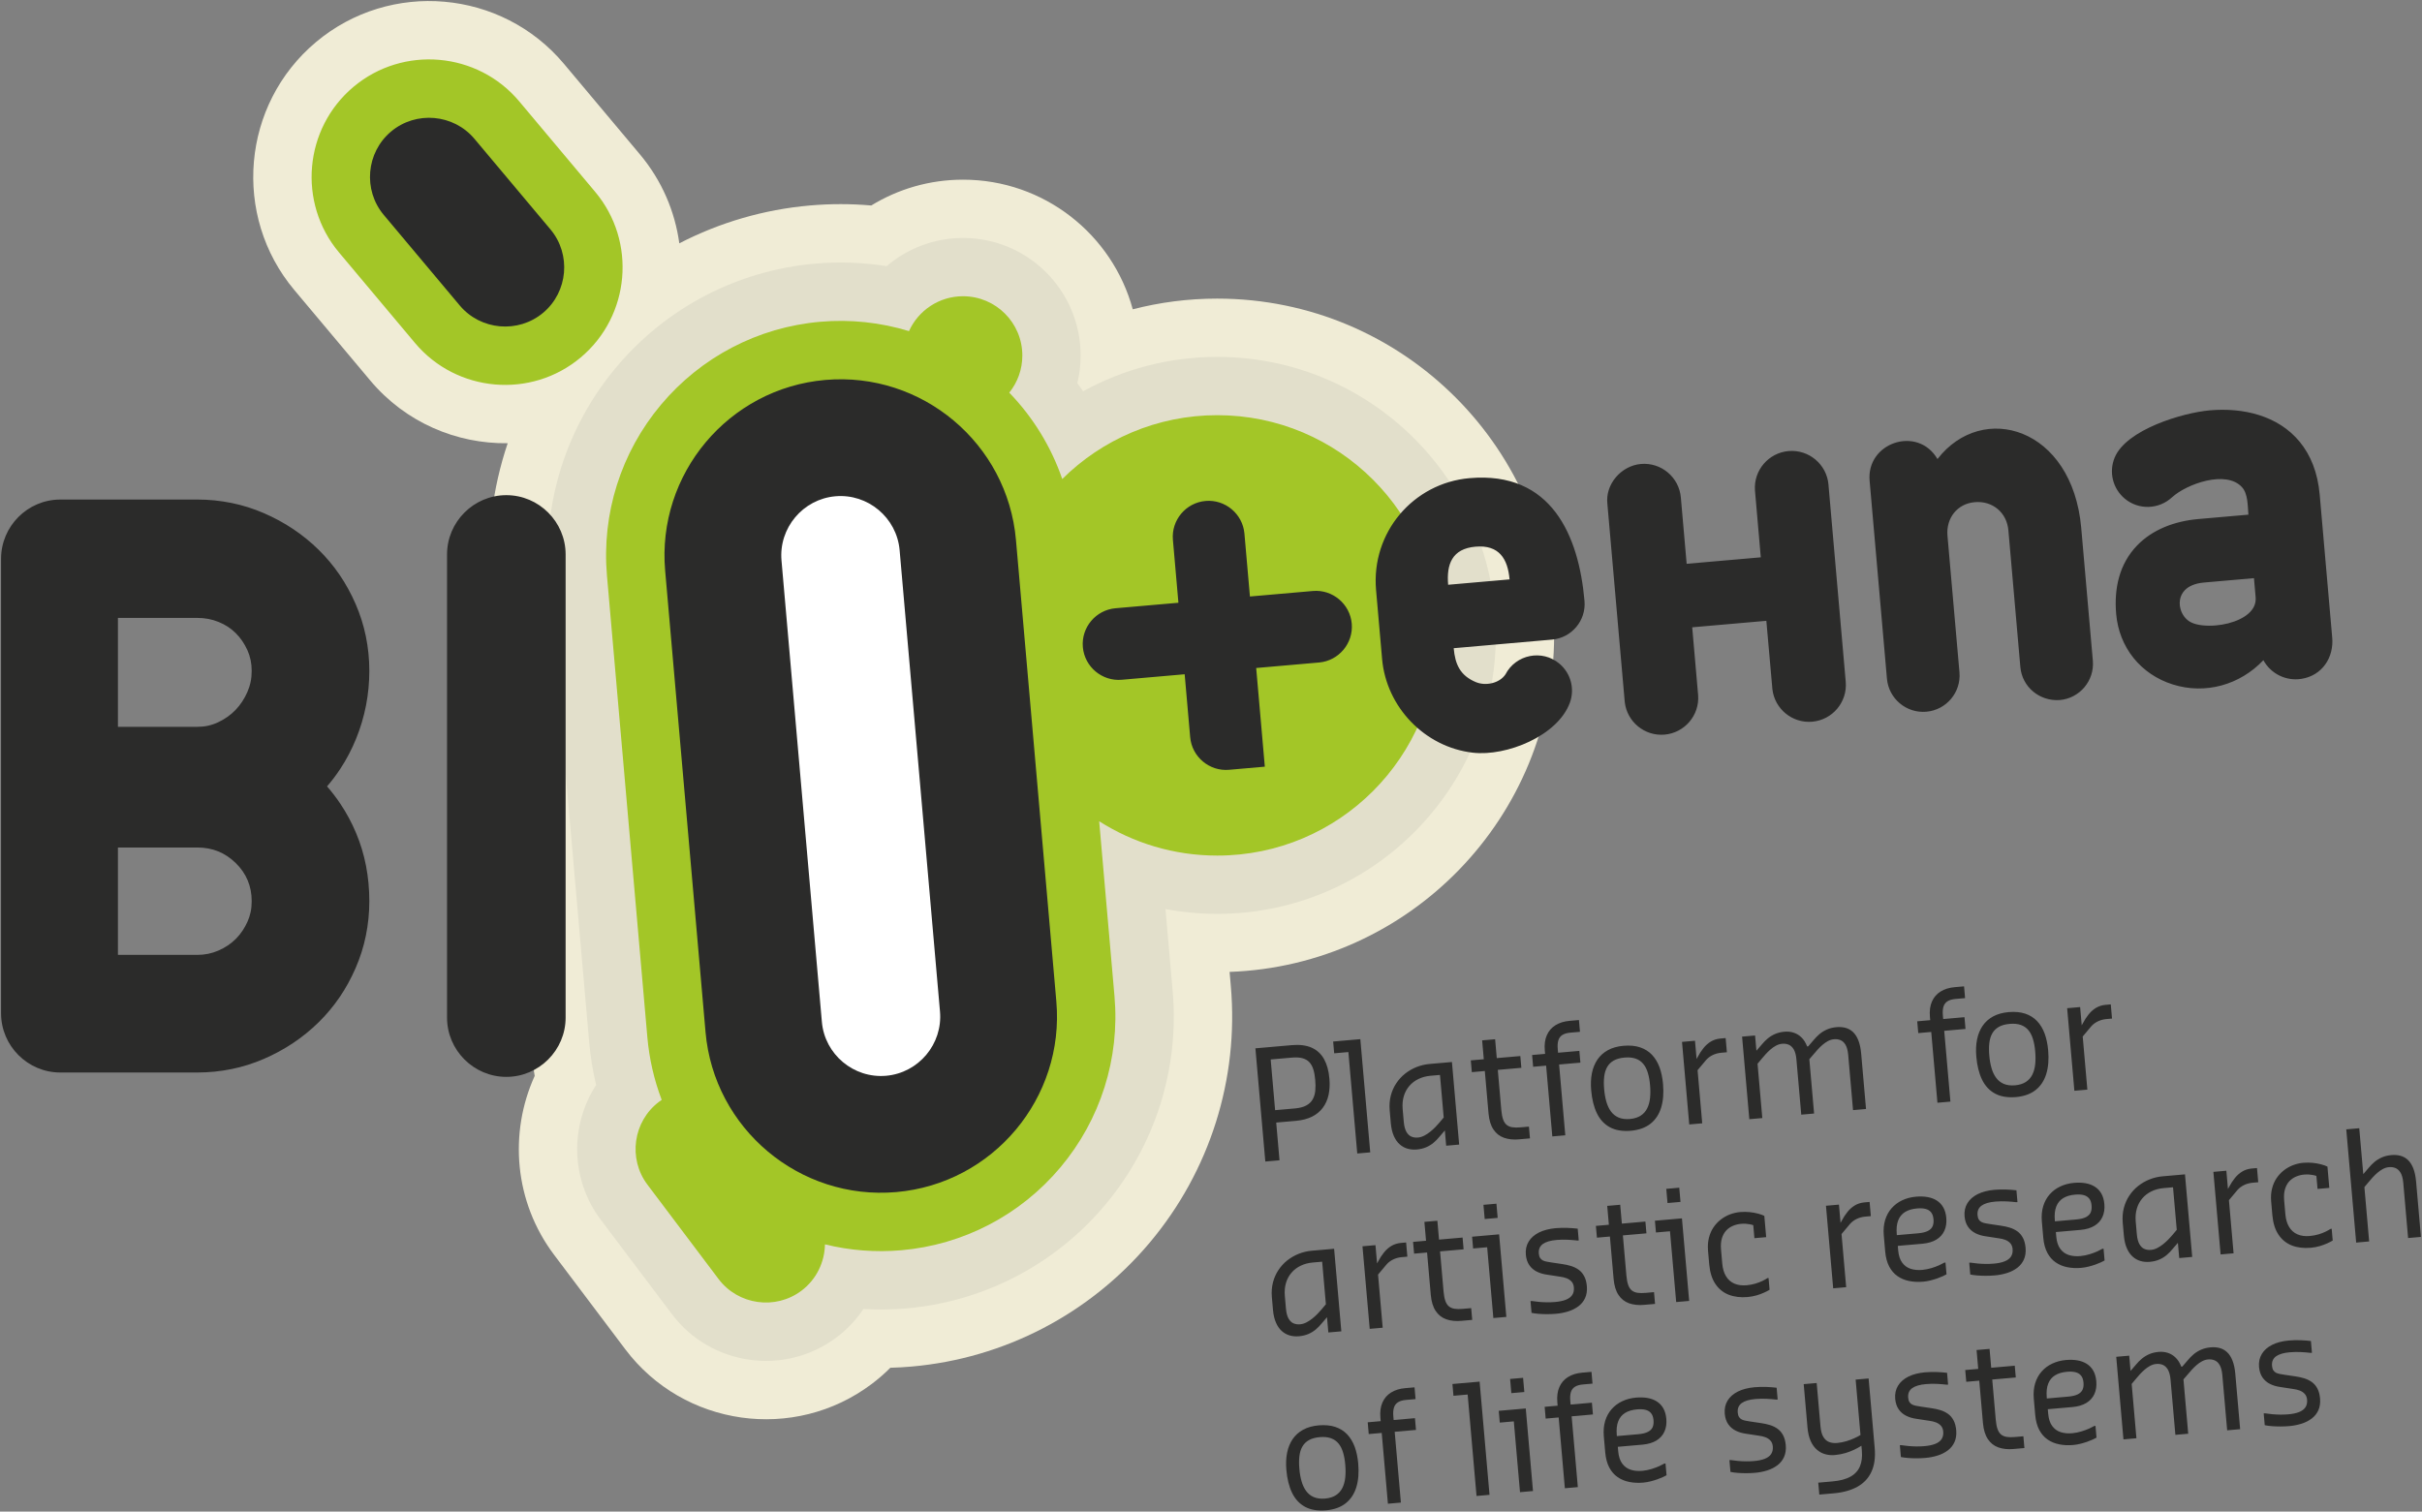 <?xml version="1.0" encoding="UTF-8" standalone="no"?>
<!-- Created with Inkscape (http://www.inkscape.org/) -->

<svg
   xmlns:dc="http://purl.org/dc/elements/1.1/"
   xmlns:cc="http://creativecommons.org/ns#"
   xmlns:rdf="http://www.w3.org/1999/02/22-rdf-syntax-ns#"
   xmlns:svg="http://www.w3.org/2000/svg"
   xmlns="http://www.w3.org/2000/svg"
   xmlns:sodipodi="http://sodipodi.sourceforge.net/DTD/sodipodi-0.dtd"
   xmlns:inkscape="http://www.inkscape.org/namespaces/inkscape"
   id="svg2"
   version="1.1"
   inkscape:version="0.91 r13725"
   xml:space="preserve"
   width="684.707"
   height="427.415"
   viewBox="0 0 684.707 427.415"
   sodipodi:docname="BioTehna (logo).svg"><rect x="0" y="0" width="684.707" height="427.415" fill="#808080" stroke="none"/><defs
     id="defs6" /><sodipodi:namedview
     pagecolor="#ffffff"
     bordercolor="#666666"
     borderopacity="1"
     objecttolerance="10"
     gridtolerance="10"
     guidetolerance="10"
     inkscape:pageopacity="0"
     inkscape:pageshadow="2"
     inkscape:window-width="710"
     inkscape:window-height="480"
     id="namedview4"
     showgrid="false"
     fit-margin-left="0.3"
     fit-margin-top="0.3"
     fit-margin-right="0.3"
     fit-margin-bottom="0.3"
     inkscape:zoom="0.31716402"
     inkscape:cx="376.2219"
     inkscape:cy="247.88634"
     inkscape:window-x="0"
     inkscape:window-y="0"
     inkscape:window-maximized="0"
     inkscape:current-layer="g10" /><g
     id="g10"
     inkscape:groupmode="layer"
     inkscape:label="Biotehna-logo-en 2"
     transform="matrix(1.25,0,0,-1.25,-149.959,551.576)"><g
       id="g4152"><path
         inkscape:connector-curvature="0"
         id="path12"
         style="fill:#f0ecd6;fill-opacity:1;fill-rule:evenodd;stroke:none"
         d="m 395.272,373.713 c 42.054,0 76.18,-34.126 76.18,-76.18 0,-41.121 -32.631,-74.657 -73.397,-76.124 l 0.281,-3.214 c 1.838,-21.012 -4.744,-41.816 -18.299,-57.971 -13.559,-16.159 -32.896,-26.249 -53.914,-28.088 -1.599,-0.14 -3.197,-0.23 -4.791,-0.273 -1.298,-1.298 -2.698,-2.523 -4.205,-3.659 -17.51,-13.194 -42.544,-9.676 -55.739,7.834 l -16.092,21.354 c -9.072,12.039 -10.243,27.635 -4.399,40.494 -0.364,2.134 -0.644,4.289 -0.835,6.464 l -9.131,104.371 c -0.965,11.032 0.392,22.005 3.859,32.28 -11.558,-0.159 -23.098,4.671 -31.079,14.183 l -17.187,20.483 c -14.093,16.795 -11.889,41.979 4.906,56.072 16.795,14.093 41.979,11.89 56.072,-4.906 l 17.187,-20.483 c 4.991,-5.948 7.935,-12.947 8.914,-20.134 9.1,4.708 19.113,7.652 29.541,8.564 4.65,0.407 9.29,0.401 13.872,-0.002 6.042,3.703 13.149,5.839 20.754,5.839 18.35,0 33.796,-12.427 38.386,-29.324 6.108,1.58 12.513,2.421 19.113,2.421" /><path
         inkscape:connector-curvature="0"
         id="path14"
         style="fill:#e2dfcb;fill-opacity:1;fill-rule:evenodd;stroke:none"
         d="m 395.272,360.529 c 34.777,0 62.996,-28.219 62.996,-62.996 0,-34.777 -28.219,-62.996 -62.996,-62.996 -4.004,0 -7.92,0.378 -11.717,1.094 l 1.626,-18.587 c 1.533,-17.524 -3.955,-34.859 -15.26,-48.332 -11.308,-13.476 -27.42,-21.888 -44.949,-23.421 -3.257,-0.285 -6.508,-0.327 -9.729,-0.134 -1.607,-2.4 -3.633,-4.574 -6.064,-6.406 -11.697,-8.814 -28.43,-6.462 -37.244,5.234 l -16.092,21.354 c -6.896,9.152 -6.957,21.386 -1.054,30.498 -0.756,3.156 -1.283,6.384 -1.57,9.662 l -9.131,104.371 c -1.533,17.524 3.954,34.859 15.259,48.332 11.308,13.477 27.42,21.887 44.949,23.421 5.454,0.477 10.889,0.274 16.195,-0.573 4.648,3.978 10.683,6.381 17.28,6.381 14.687,0 26.593,-11.906 26.593,-26.593 0,-2.152 -0.256,-4.244 -0.74,-6.247 0.444,-0.609 0.876,-1.225 1.298,-1.848 9.003,4.962 19.347,7.786 30.348,7.786" /><path
         inkscape:connector-curvature="0"
         id="path16"
         style="fill:#a3c627;fill-opacity:1;fill-rule:evenodd;stroke:none"
         d="m 199.92,421.621 c 11.22,9.415 28.053,7.942 37.467,-3.278 l 17.187,-20.483 c 9.415,-11.22 7.942,-28.052 -3.278,-37.467 -11.22,-9.414 -28.053,-7.942 -37.467,3.278 l -17.187,20.483 c -9.414,11.22 -7.941,28.052 3.278,37.467 z m 137.852,-47.373 c 7.405,0 13.409,-6.003 13.409,-13.409 0,-3.18 -1.107,-6.101 -2.957,-8.399 5.399,-5.588 9.478,-12.254 11.986,-19.536 9.003,8.925 21.39,14.441 35.062,14.441 27.5,0 49.812,-22.312 49.812,-49.812 0,-27.5 -22.311,-49.812 -49.812,-49.812 -9.827,0 -18.991,2.85 -26.711,7.767 l 3.464,-39.595 c 1.229,-14.042 -3.164,-27.899 -12.22,-38.692 -9.057,-10.793 -21.941,-17.526 -35.983,-18.754 -5.862,-0.513 -11.691,-0.045 -17.279,1.331 -0.071,-3.988 -1.901,-7.911 -5.311,-10.48 -5.875,-4.427 -14.322,-3.24 -18.75,2.635 l -16.092,21.354 c -4.428,5.875 -3.24,14.323 2.635,18.75 0.196,0.147 0.395,0.288 0.596,0.423 -1.714,4.513 -2.817,9.281 -3.247,14.191 l -9.131,104.371 c -1.229,14.042 3.163,27.899 12.22,38.693 9.057,10.793 21.941,17.525 35.983,18.754 6.856,0.6 13.668,-0.141 20.101,-2.11 2.104,4.652 6.786,7.89 12.224,7.89" /><path
         inkscape:connector-curvature="0"
         id="path18"
         style="fill:#2b2b2a;fill-opacity:1;fill-rule:nonzero;stroke:none"
         d="m 600.495,328.478 c -2.704,2.269 -3.619,6.01 -2.277,9.261 2.631,6.374 15.418,10.166 21.542,10.702 7.426,0.65 15.388,-1.122 20.31,-7.111 2.445,-2.974 4.086,-6.918 4.528,-11.972 l 2.82,-32.23 c 0.441,-4.594 -2.276,-8.698 -6.958,-9.429 -3.478,-0.543 -6.905,1.13 -8.601,4.224 -5.314,-5.605 -13.124,-7.81 -20.497,-5.486 -7.227,2.278 -12.134,8.346 -12.799,15.95 -0.493,5.71 0.672,11.286 4.758,15.507 3.425,3.537 8.344,5.476 13.84,5.957 l 11.311,0.99 c -0.174,1.993 -0.073,4.706 -1.458,6.226 -3.575,3.927 -12.479,0.741 -15.81,-2.293 l 0,0 c -2.996,-2.775 -7.574,-2.928 -10.71,-0.296 z m -63.088,-41.478 c 0.379,-4.571 -3.017,-8.594 -7.586,-8.994 -4.476,-0.391 -8.463,2.854 -9,7.312 l -1.372,15.51 -16.768,-1.467 1.345,-15.412 c 0.306,-4.524 -3.078,-8.469 -7.594,-8.864 -4.495,-0.393 -8.493,2.881 -9.005,7.361 l -3.926,44.78 c -0.543,4.514 3.144,8.695 7.578,9.082 4.584,0.401 8.631,-2.997 9.033,-7.581 l 1.312,-15.001 16.768,1.467 -1.318,15.14 c -0.323,4.536 3.063,8.499 7.593,8.896 4.584,0.401 8.631,-2.997 9.033,-7.581 l 6e-4,0 c 0.003,-0.029 0.004,-0.057 0.005,-0.085 l 0.004,-0.056 0.002,0 c 0.003,-0.038 0.005,-0.075 0.004,-0.112 l 0.001,0 3.889,-44.395 z M 208.409,411.505 c 5.636,4.729 14.133,3.986 18.862,-1.65 l 17.187,-20.483 c 4.729,-5.636 3.986,-14.133 -1.65,-18.862 -5.636,-4.729 -14.133,-3.986 -18.862,1.65 l -17.187,20.483 c -4.729,5.636 -3.986,14.133 1.65,18.862 z m 98.19,-56.192 c 21.868,1.913 41.227,-14.33 43.14,-36.199 l 9.131,-104.371 c 1.913,-21.869 -14.33,-41.227 -36.199,-43.14 -21.869,-1.913 -41.227,14.33 -43.14,36.199 L 270.4,312.172 c -1.913,21.869 14.33,41.227 36.199,43.14 z m -72.119,-26.061 0,0 c 7.375,0 13.409,-6.035 13.409,-13.409 l 0,-104.77 c 0,-7.374 -6.034,-13.409 -13.409,-13.409 l 0,0 c -7.375,0 -13.409,6.034 -13.409,13.409 l 0,104.77 c 0,7.375 6.034,13.409 13.409,13.409 z m -69.909,-0.99 c 2.635,0 5.226,-0.259 7.773,-0.779 2.513,-0.512 4.958,-1.283 7.331,-2.314 2.358,-1.024 4.561,-2.221 6.606,-3.59 2.063,-1.38 3.977,-2.938 5.741,-4.671 1.776,-1.745 3.363,-3.641 4.757,-5.687 1.382,-2.028 2.59,-4.23 3.622,-6.606 1.03,-2.373 1.802,-4.817 2.314,-7.331 0.519,-2.547 0.778,-5.139 0.778,-7.773 0,-2.64 -0.249,-5.244 -0.746,-7.807 -0.497,-2.564 -1.24,-5.065 -2.228,-7.504 -0.979,-2.418 -2.176,-4.704 -3.59,-6.855 -0.917,-1.396 -1.917,-2.719 -2.998,-3.967 1.072,-1.23 2.068,-2.529 2.987,-3.897 1.392,-2.072 2.586,-4.289 3.579,-6.649 1.004,-2.386 1.754,-4.862 2.249,-7.428 0.497,-2.579 0.746,-5.246 0.746,-8.001 0,-2.634 -0.259,-5.227 -0.778,-7.774 -0.512,-2.513 -1.284,-4.958 -2.314,-7.33 -1.032,-2.375 -2.24,-4.579 -3.622,-6.606 -1.394,-2.045 -2.981,-3.942 -4.757,-5.687 -1.764,-1.733 -3.679,-3.29 -5.741,-4.67 -2.045,-1.369 -4.248,-2.567 -6.606,-3.59 -2.373,-1.03 -4.817,-1.802 -7.33,-2.314 -2.547,-0.519 -5.139,-0.779 -7.774,-0.779 l -30.974,0 c -7.364,0 -13.389,6.025 -13.389,13.389 l 0,102.809 0,0.021 c 0,7.364 6.025,13.388 13.389,13.388 l 30.974,0 z m -17.932,-51.415 17.932,0 c 0.872,0 1.686,0.084 2.44,0.25 0.783,0.172 1.546,0.433 2.289,0.781 0.763,0.358 1.48,0.774 2.146,1.247 0.653,0.463 1.253,0.98 1.8,1.55 0.544,0.568 1.04,1.19 1.485,1.865 0.451,0.682 0.845,1.408 1.182,2.179 0.329,0.754 0.576,1.524 0.737,2.31 0.159,0.772 0.239,1.601 0.239,2.483 0,1.691 -0.322,3.25 -0.966,4.675 -0.338,0.749 -0.729,1.446 -1.171,2.092 -0.425,0.62 -0.917,1.21 -1.474,1.768 -0.536,0.536 -1.119,1.01 -1.747,1.421 -0.646,0.423 -1.349,0.789 -2.103,1.096 -0.762,0.309 -1.543,0.54 -2.342,0.693 -0.795,0.152 -1.634,0.228 -2.515,0.228 l -17.932,0 0,-24.638 z m 0,-51.588 17.932,0 c 1.708,0 3.306,0.326 4.793,0.976 0.773,0.338 1.489,0.729 2.146,1.171 0.637,0.428 1.226,0.912 1.768,1.453 l 0.006,0.006 -0.006,0.005 c 0.044,0.044 0.09,0.085 0.136,0.126 1.028,1.061 1.866,2.307 2.51,3.733 0.325,0.72 0.568,1.462 0.727,2.224 0.159,0.761 0.239,1.579 0.239,2.451 0,3.394 -1.197,6.265 -3.59,8.611 -1.207,1.183 -2.534,2.07 -3.98,2.657 -1.44,0.585 -3.024,0.878 -4.749,0.878 l -17.932,0 0,-24.292 z m 279.041,74.936 0,-3e-4 c 0.389,-4.448 -2.932,-8.405 -7.38,-8.795 l -14.232,-1.245 1.039,-11.872 0.206,-2.36 0.708,-8.087 -8.087,-0.708 -3e-4,0 c -4.448,-0.389 -8.406,2.932 -8.795,7.38 l -1.245,14.232 -14.233,-1.245 c -4.448,-0.389 -8.406,2.932 -8.795,7.38 l 0,3e-4 c -0.389,4.448 2.932,8.406 7.38,8.795 l 14.233,1.245 -1.245,14.232 c -0.389,4.448 2.932,8.406 7.38,8.795 l 3e-4,0 c 4.448,0.389 8.406,-2.931 8.795,-7.38 l 1.245,-14.232 14.232,1.245 c 4.448,0.389 8.405,-2.932 8.795,-7.38 z m 27.391,-29.198 c -10.899,1.259 -19.577,10.339 -20.527,21.2 l -1.364,15.591 c -1.138,13.028 8.416,24.199 21.137,25.311 18.577,1.624 24.716,-13.046 26.004,-27.772 0.388,-4.441 -2.904,-8.36 -7.344,-8.748 l -22.238,-1.945 c 0.322,-3.684 1.482,-6.215 5.044,-7.684 2.168,-0.895 5.285,-0.277 6.652,1.744 2.354,4.543 8.304,5.723 12.207,2.448 2.583,-2.167 3.523,-5.709 2.362,-8.861 -2.758,-7.486 -14.33,-12.164 -21.933,-11.283 z m 0.598,46.604 c -5.31,-0.464 -6.59,-3.987 -6.186,-8.617 l 13.89,1.215 c -0.409,4.676 -2.385,7.866 -7.704,7.401 z M 593.293,291.776 c 0.185,-2.244 -0.553,-4.357 -1.898,-5.96 -1.355,-1.615 -3.324,-2.712 -5.586,-2.911 -4.527,-0.325 -8.515,2.921 -8.915,7.48 l -2.703,30.895 c -0.353,4.04 -3.576,6.74 -7.615,6.387 -4.001,-0.349 -6.506,-3.666 -6.162,-7.596 l 2.712,-30.93 c 0.373,-4.511 -2.979,-8.484 -7.489,-8.877 -4.526,-0.395 -8.52,2.959 -8.916,7.484 l -3.912,44.714 c -0.81,8.68 10.86,12.63 15.345,4.959 10.14,13.139 30.517,7.215 32.512,-15.607 l 2.627,-30.038 z m 36.437,18.701 -11.312,-0.99 c -2.076,-0.181 -3.488,-0.851 -4.353,-1.76 -0.606,-0.637 -0.953,-1.408 -1.075,-2.208 -0.127,-0.831 -0.018,-1.697 0.286,-2.493 0.43,-1.124 1.248,-2.092 2.337,-2.599 1.311,-0.611 3.346,-0.828 5.511,-0.639 1.861,0.163 3.776,0.626 5.375,1.399 1.485,0.717 2.683,1.691 3.255,2.917 0.286,0.614 0.418,1.311 0.35,2.091 l -0.374,4.283 z" /><path
         inkscape:connector-curvature="0"
         id="path20"
         style="fill:#ffffff;fill-opacity:1;fill-rule:evenodd;stroke:none"
         d="m 308.901,329.001 0,0 c 7.347,0.643 13.884,-4.843 14.526,-12.189 l 9.131,-104.371 c 0.643,-7.346 -4.842,-13.884 -12.189,-14.527 l 0,0 c -7.347,-0.643 -13.883,4.842 -14.526,12.189 l -9.131,104.371 c -0.643,7.347 4.842,13.884 12.189,14.526" /><path
         inkscape:connector-curvature="0"
         id="path22"
         style="fill:#2b2b2a;fill-opacity:1;fill-rule:nonzero;stroke:none"
         d="m 406.134,178.514 3.21,0.281 -0.747,8.536 4.507,0.394 c 1.399,0.128 2.599,0.445 3.604,0.946 1.005,0.506 1.813,1.173 2.433,2.008 0.621,0.834 1.052,1.806 1.299,2.912 0.241,1.111 0.306,2.332 0.189,3.669 -0.15,1.782 -0.561,3.26 -1.22,4.441 -0.659,1.175 -1.594,2.034 -2.794,2.571 -1.199,0.532 -2.684,0.723 -4.46,0.574 l -8.263,-0.723 2.24,-25.608 z m 2.218,11.617 -1.004,11.473 4.78,0.418 c 0.933,0.082 1.722,0.042 2.367,-0.125 0.64,-0.168 1.164,-0.46 1.568,-0.878 0.398,-0.418 0.709,-0.959 0.923,-1.634 0.214,-0.675 0.358,-1.471 0.434,-2.405 0.083,-0.876 0.09,-1.684 0.017,-2.424 -0.072,-0.746 -0.268,-1.399 -0.585,-1.966 -0.311,-0.572 -0.793,-1.033 -1.438,-1.387 -0.646,-0.354 -1.498,-0.578 -2.556,-0.676 l -4.507,-0.394 z m 18.576,-9.797 2.936,0.257 -2.24,25.608 -6.146,-0.538 0.233,-2.663 3.21,0.281 2.007,-22.945 z m 13.477,0.904 c 0.791,0.075 1.498,0.246 2.117,0.512 0.625,0.267 1.174,0.607 1.666,1.018 0.486,0.409 0.934,0.862 1.332,1.361 l 1.218,1.414 0.302,-3.448 2.936,0.257 -1.634,18.677 -5.053,-0.442 c -1.024,-0.089 -2.002,-0.324 -2.944,-0.694 -0.936,-0.374 -1.794,-0.868 -2.582,-1.487 -0.783,-0.619 -1.453,-1.349 -2.01,-2.189 -0.558,-0.834 -0.969,-1.765 -1.236,-2.786 -0.266,-1.026 -0.353,-2.124 -0.256,-3.302 l 0.257,-2.936 c 0.105,-1.132 0.327,-2.093 0.677,-2.883 0.344,-0.789 0.783,-1.416 1.318,-1.891 0.529,-0.476 1.126,-0.808 1.79,-0.996 0.664,-0.188 1.364,-0.247 2.104,-0.183 z m 0.279,2.708 c -0.529,-0.052 -1.021,0.008 -1.479,0.192 -0.457,0.183 -0.839,0.54 -1.149,1.069 -0.31,0.523 -0.512,1.268 -0.603,2.241 l -0.257,2.936 c -0.088,1.07 -0.002,2.047 0.265,2.93 0.261,0.883 0.682,1.648 1.249,2.306 0.562,0.657 1.256,1.182 2.07,1.574 0.814,0.392 1.728,0.639 2.74,0.727 l 2.117,0.185 0.843,-9.629 -0.966,-1.151 c -0.243,-0.297 -0.541,-0.627 -0.899,-0.991 -0.352,-0.363 -0.745,-0.724 -1.174,-1.071 -0.429,-0.347 -0.879,-0.639 -1.344,-0.886 -0.472,-0.242 -0.941,-0.386 -1.413,-0.433 z m 22.915,-0.404 2.39,0.209 -0.233,2.663 -1.878,-0.165 c -0.733,-0.07 -1.359,-0.061 -1.877,0.019 -0.523,0.081 -0.953,0.267 -1.299,0.552 -0.34,0.286 -0.606,0.698 -0.797,1.244 -0.191,0.545 -0.321,1.245 -0.396,2.104 l -0.794,9.082 5.326,0.466 -0.233,2.663 -5.326,-0.466 -0.373,4.268 -2.936,-0.257 0.373,-4.268 -2.937,-0.257 0.233,-2.663 2.937,0.257 0.839,-9.595 c 0.138,-1.508 0.501,-2.714 1.102,-3.614 0.595,-0.9 1.39,-1.53 2.385,-1.89 0.994,-0.355 2.158,-0.476 3.495,-0.354 z m 7.443,0.651 2.937,0.257 -1.401,16.014 4.814,0.421 -0.233,2.663 -4.814,-0.421 -0.069,0.785 c -0.076,0.808 -0.032,1.477 0.128,2.007 0.16,0.53 0.462,0.941 0.913,1.226 0.451,0.286 1.071,0.467 1.863,0.53 l 2.117,0.185 -0.233,2.663 -2.117,-0.185 c -1.246,-0.109 -2.307,-0.437 -3.188,-0.984 -0.876,-0.541 -1.527,-1.292 -1.948,-2.246 -0.427,-0.955 -0.584,-2.11 -0.472,-3.453 l 0.069,-0.785 -2.936,-0.257 0.233,-2.663 2.936,0.257 1.401,-16.014 z m 17.779,1.28 c 1.82,0.171 3.299,0.701 4.431,1.597 1.131,0.896 1.932,2.107 2.401,3.628 0.469,1.526 0.611,3.31 0.432,5.354 -0.123,1.405 -0.388,2.667 -0.795,3.784 -0.413,1.117 -0.983,2.059 -1.71,2.826 -0.727,0.768 -1.624,1.326 -2.693,1.685 -1.063,0.354 -2.312,0.469 -3.747,0.349 -1.365,-0.125 -2.535,-0.451 -3.515,-0.984 -0.979,-0.539 -1.772,-1.245 -2.371,-2.128 -0.599,-0.884 -1.019,-1.913 -1.255,-3.086 -0.236,-1.173 -0.289,-2.462 -0.166,-3.868 0.173,-2.044 0.606,-3.778 1.293,-5.203 0.692,-1.419 1.667,-2.475 2.937,-3.161 1.264,-0.687 2.853,-0.949 4.76,-0.793 z m -0.233,2.663 c -0.997,-0.082 -1.843,0.028 -2.546,0.328 -0.697,0.3 -1.276,0.754 -1.726,1.369 -0.455,0.614 -0.8,1.347 -1.047,2.208 -0.248,0.862 -0.416,1.81 -0.501,2.846 -0.096,1.035 -0.092,1.97 0.007,2.81 0.098,0.84 0.316,1.564 0.664,2.18 0.342,0.615 0.838,1.105 1.477,1.471 0.645,0.366 1.462,0.598 2.457,0.685 0.996,0.087 1.841,6e-4 2.539,-0.248 0.693,-0.249 1.266,-0.646 1.71,-1.192 0.449,-0.546 0.789,-1.221 1.032,-2.032 0.243,-0.81 0.409,-1.73 0.494,-2.766 0.096,-1.036 0.095,-1.999 6e-4,-2.89 -0.094,-0.891 -0.307,-1.673 -0.649,-2.356 -0.336,-0.683 -0.827,-1.231 -1.461,-1.647 -0.64,-0.418 -1.455,-0.672 -2.45,-0.765 z m 13.423,-1.234 2.937,0.257 -1.052,12.019 1.931,2.302 c 0.396,0.454 0.891,0.824 1.474,1.109 0.589,0.287 1.215,0.462 1.892,0.527 l 1.332,0.117 -0.281,3.209 -1.195,-0.105 c -0.802,-0.076 -1.516,-0.305 -2.143,-0.68 -0.621,-0.37 -1.175,-0.86 -1.661,-1.464 -0.491,-0.605 -0.936,-1.292 -1.334,-2.055 l -0.237,-0.433 -0.361,4.131 -2.936,-0.257 1.634,-18.677 z m 13.589,1.189 2.936,0.257 -1.075,12.292 0.966,1.151 c 0.243,0.297 0.53,0.626 0.854,0.987 0.329,0.367 0.688,0.719 1.082,1.064 0.394,0.344 0.81,0.638 1.254,0.878 0.438,0.239 0.896,0.382 1.367,0.429 0.528,0.058 1.027,-0.008 1.49,-0.191 0.458,-0.183 0.85,-0.539 1.165,-1.062 0.316,-0.529 0.519,-1.274 0.609,-2.247 l 1.097,-12.531 2.902,0.254 -1.075,12.292 1,1.154 c 0.243,0.297 0.53,0.626 0.854,0.987 0.329,0.367 0.688,0.719 1.077,1.063 0.395,0.344 0.81,0.639 1.242,0.877 0.438,0.239 0.89,0.382 1.35,0.428 0.54,0.058 1.044,-0.006 1.502,-0.19 0.464,-0.183 0.85,-0.539 1.159,-1.062 0.31,-0.529 0.513,-1.274 0.604,-2.247 l 1.096,-12.531 2.936,0.257 -1.096,12.531 c -0.105,1.201 -0.325,2.203 -0.641,3.001 -0.323,0.803 -0.728,1.433 -1.22,1.889 -0.499,0.461 -1.06,0.773 -1.694,0.941 -0.634,0.168 -1.321,0.217 -2.06,0.147 -0.802,-0.076 -1.515,-0.253 -2.139,-0.531 -0.624,-0.278 -1.179,-0.619 -1.665,-1.028 -0.48,-0.409 -0.917,-0.855 -1.311,-1.331 l -1.25,-1.451 -0.239,-0.021 c -0.32,0.832 -0.74,1.506 -1.26,2.017 -0.516,0.517 -1.109,0.878 -1.77,1.095 -0.661,0.218 -1.367,0.288 -2.112,0.223 -0.791,-0.075 -1.498,-0.246 -2.117,-0.518 -0.619,-0.272 -1.173,-0.613 -1.665,-1.023 -0.486,-0.41 -0.934,-0.862 -1.333,-1.35 l -1.218,-1.414 -0.302,3.448 -2.937,-0.257 1.634,-18.677 z m 42.544,3.722 2.936,0.257 -1.401,16.014 4.814,0.421 -0.233,2.663 -4.814,-0.421 -0.069,0.785 c -0.076,0.808 -0.032,1.477 0.128,2.007 0.16,0.53 0.462,0.941 0.913,1.227 0.451,0.286 1.071,0.467 1.863,0.53 l 2.117,0.185 -0.233,2.663 -2.117,-0.185 c -1.246,-0.109 -2.307,-0.437 -3.188,-0.984 -0.876,-0.541 -1.527,-1.292 -1.948,-2.246 -0.427,-0.955 -0.584,-2.11 -0.472,-3.453 l 0.069,-0.785 -2.936,-0.257 0.233,-2.663 2.936,0.257 1.401,-16.014 z m 17.779,1.28 c 1.82,0.171 3.299,0.702 4.43,1.598 1.132,0.896 1.931,2.107 2.401,3.628 0.469,1.526 0.611,3.31 0.432,5.353 -0.123,1.405 -0.388,2.667 -0.795,3.784 -0.413,1.117 -0.983,2.059 -1.71,2.827 -0.727,0.768 -1.624,1.326 -2.693,1.685 -1.063,0.354 -2.312,0.469 -3.746,0.349 -1.365,-0.125 -2.536,-0.451 -3.515,-0.984 -0.979,-0.539 -1.772,-1.244 -2.371,-2.129 -0.6,-0.884 -1.02,-1.913 -1.255,-3.086 -0.236,-1.173 -0.289,-2.462 -0.166,-3.868 0.173,-2.043 0.606,-3.777 1.293,-5.202 0.692,-1.419 1.667,-2.475 2.937,-3.161 1.264,-0.686 2.853,-0.949 4.76,-0.793 z m -0.233,2.663 c -0.997,-0.081 -1.843,0.028 -2.546,0.328 -0.697,0.3 -1.276,0.754 -1.725,1.369 -0.455,0.614 -0.8,1.347 -1.047,2.208 -0.247,0.862 -0.416,1.81 -0.501,2.846 -0.096,1.036 -0.092,1.97 0.006,2.81 0.098,0.84 0.316,1.564 0.664,2.18 0.342,0.615 0.838,1.105 1.477,1.471 0.645,0.366 1.462,0.598 2.458,0.685 0.996,0.087 1.841,6e-4 2.539,-0.248 0.693,-0.249 1.266,-0.646 1.71,-1.192 0.449,-0.546 0.789,-1.221 1.032,-2.032 0.243,-0.81 0.409,-1.73 0.494,-2.766 0.096,-1.035 0.095,-1.999 6e-4,-2.89 -0.094,-0.891 -0.307,-1.672 -0.648,-2.356 -0.336,-0.683 -0.827,-1.23 -1.462,-1.647 -0.64,-0.417 -1.455,-0.672 -2.45,-0.765 z m 13.423,-1.234 2.937,0.257 -1.052,12.019 1.932,2.302 c 0.396,0.454 0.891,0.823 1.474,1.109 0.588,0.287 1.215,0.462 1.892,0.527 l 1.332,0.117 -0.281,3.21 -1.195,-0.105 c -0.802,-0.076 -1.516,-0.305 -2.142,-0.681 -0.622,-0.37 -1.175,-0.86 -1.661,-1.464 -0.492,-0.605 -0.936,-1.292 -1.334,-2.055 l -0.237,-0.434 -0.362,4.131 -2.936,-0.257 1.634,-18.677 z M 413.756,138.991 c 0.79,0.075 1.498,0.246 2.117,0.512 0.624,0.267 1.174,0.607 1.666,1.018 0.486,0.409 0.934,0.861 1.332,1.361 l 1.218,1.414 0.302,-3.448 2.936,0.257 -1.634,18.677 -5.053,-0.442 c -1.024,-0.09 -2.002,-0.324 -2.944,-0.694 -0.936,-0.374 -1.793,-0.868 -2.582,-1.487 -0.783,-0.619 -1.453,-1.349 -2.01,-2.189 -0.558,-0.834 -0.97,-1.765 -1.236,-2.786 -0.266,-1.026 -0.353,-2.124 -0.256,-3.302 l 0.257,-2.936 c 0.105,-1.132 0.327,-2.093 0.676,-2.883 0.345,-0.79 0.784,-1.417 1.318,-1.892 0.529,-0.476 1.126,-0.807 1.79,-0.996 0.664,-0.188 1.363,-0.247 2.104,-0.183 z m 0.279,2.708 c -0.529,-0.052 -1.022,0.008 -1.479,0.192 -0.458,0.183 -0.839,0.54 -1.149,1.069 -0.31,0.523 -0.512,1.268 -0.603,2.241 l -0.257,2.936 c -0.088,1.07 -0.001,2.047 0.265,2.93 0.261,0.883 0.681,1.648 1.249,2.306 0.561,0.657 1.256,1.182 2.07,1.575 0.814,0.392 1.728,0.639 2.741,0.727 l 2.117,0.185 0.842,-9.629 -0.966,-1.151 c -0.243,-0.297 -0.541,-0.627 -0.9,-0.991 -0.352,-0.363 -0.745,-0.725 -1.173,-1.071 -0.429,-0.347 -0.879,-0.639 -1.345,-0.886 -0.472,-0.242 -0.941,-0.386 -1.413,-0.433 z m 15.71,-1.034 2.937,0.257 -1.052,12.019 1.932,2.302 c 0.396,0.454 0.891,0.824 1.474,1.109 0.589,0.287 1.215,0.462 1.892,0.527 l 1.332,0.117 -0.281,3.21 -1.195,-0.105 c -0.802,-0.076 -1.516,-0.305 -2.142,-0.681 -0.622,-0.37 -1.175,-0.86 -1.661,-1.464 -0.491,-0.605 -0.936,-1.292 -1.334,-2.055 l -0.237,-0.434 -0.362,4.132 -2.937,-0.257 1.634,-18.677 z m 20.794,1.819 2.39,0.209 -0.233,2.663 -1.878,-0.164 c -0.733,-0.07 -1.359,-0.061 -1.877,0.019 -0.523,0.081 -0.952,0.267 -1.298,0.552 -0.34,0.285 -0.606,0.698 -0.797,1.243 -0.191,0.545 -0.321,1.245 -0.396,2.104 l -0.795,9.082 5.326,0.466 -0.233,2.663 -5.326,-0.466 -0.374,4.268 -2.936,-0.257 0.373,-4.268 -2.936,-0.257 0.233,-2.663 2.936,0.257 0.84,-9.595 c 0.137,-1.508 0.501,-2.714 1.101,-3.614 0.595,-0.9 1.389,-1.53 2.385,-1.89 0.994,-0.355 2.157,-0.476 3.494,-0.354 z m 5.211,23.026 2.936,0.257 -0.281,3.21 -2.936,-0.257 0.281,-3.21 z m 1.96,-22.399 2.936,0.257 -1.634,18.677 -6.112,-0.535 0.233,-2.663 3.175,0.278 1.401,-16.014 z m 14.159,0.964 c 0.985,0.086 1.909,0.264 2.785,0.542 0.876,0.277 1.645,0.666 2.307,1.165 0.662,0.499 1.163,1.123 1.505,1.875 0.341,0.752 0.476,1.641 0.391,2.672 -0.084,0.899 -0.282,1.649 -0.604,2.247 -0.316,0.603 -0.732,1.089 -1.24,1.457 -0.508,0.363 -1.084,0.65 -1.732,0.852 -0.648,0.201 -1.35,0.352 -2.093,0.454 l -2.335,0.346 c -0.384,0.058 -0.744,0.118 -1.071,0.182 -0.333,0.063 -0.627,0.152 -0.879,0.279 -0.252,0.127 -0.458,0.316 -0.617,0.56 -0.159,0.244 -0.257,0.579 -0.294,1.001 -0.082,0.933 0.223,1.648 0.901,2.149 0.685,0.495 1.73,0.805 3.131,0.922 0.882,0.071 1.718,0.087 2.496,0.046 0.778,-0.041 1.523,-0.102 2.229,-0.183 l 0.273,0.024 -0.233,2.663 c -0.684,0.083 -1.452,0.143 -2.303,0.177 -0.852,0.035 -1.75,0.013 -2.695,-0.064 -1.474,-0.135 -2.729,-0.463 -3.768,-0.978 -1.038,-0.521 -1.815,-1.208 -2.332,-2.056 -0.516,-0.854 -0.729,-1.836 -0.636,-2.957 0.09,-0.961 0.355,-1.758 0.794,-2.385 0.439,-0.627 1.003,-1.111 1.698,-1.457 0.696,-0.346 1.478,-0.576 2.343,-0.69 l 2.86,-0.438 c 0.539,-0.062 1.042,-0.184 1.505,-0.356 0.457,-0.178 0.841,-0.431 1.139,-0.76 0.298,-0.329 0.474,-0.761 0.526,-1.29 0.062,-0.706 -0.065,-1.285 -0.375,-1.748 -0.309,-0.463 -0.794,-0.821 -1.454,-1.079 -0.654,-0.258 -1.476,-0.427 -2.456,-0.507 -0.586,-0.051 -1.187,-0.07 -1.8,-0.066 -0.615,0.009 -1.219,0.037 -1.809,0.094 -0.589,0.052 -1.134,0.119 -1.64,0.201 l -0.273,-0.024 0.233,-2.663 c 0.467,-0.097 1.007,-0.17 1.63,-0.219 0.624,-0.048 1.268,-0.073 1.944,-0.071 0.677,0.002 1.322,0.03 1.948,0.085 z m 20.019,2.026 2.39,0.209 -0.233,2.663 -1.878,-0.165 c -0.733,-0.07 -1.359,-0.061 -1.877,0.019 -0.523,0.081 -0.952,0.267 -1.298,0.552 -0.34,0.286 -0.606,0.699 -0.797,1.244 -0.191,0.545 -0.321,1.245 -0.396,2.104 l -0.795,9.082 5.327,0.466 -0.233,2.663 -5.327,-0.466 -0.373,4.268 -2.936,-0.257 0.373,-4.268 -2.936,-0.257 0.233,-2.663 2.936,0.257 0.839,-9.595 c 0.138,-1.508 0.501,-2.714 1.102,-3.614 0.595,-0.9 1.389,-1.53 2.385,-1.89 0.994,-0.355 2.158,-0.476 3.494,-0.354 z m 5.211,23.026 2.936,0.257 -0.281,3.21 -2.936,-0.257 0.281,-3.21 z m 1.96,-22.399 2.936,0.257 -1.634,18.677 -6.112,-0.535 0.233,-2.663 3.175,0.278 1.401,-16.014 z m 16.174,1.14 c 0.711,0.068 1.377,0.189 1.998,0.37 0.626,0.186 1.187,0.391 1.689,0.618 0.502,0.227 0.919,0.442 1.262,0.65 l -0.233,2.663 -0.239,-0.021 c -0.303,-0.204 -0.692,-0.416 -1.154,-0.64 -0.467,-0.23 -0.995,-0.431 -1.598,-0.61 -0.598,-0.178 -1.247,-0.298 -1.958,-0.366 -1.07,-0.094 -2.004,0.031 -2.791,0.375 -0.787,0.344 -1.415,0.897 -1.877,1.659 -0.468,0.762 -0.753,1.723 -0.854,2.884 l -0.278,3.176 c -0.08,0.974 -0.015,1.811 0.198,2.518 0.213,0.707 0.535,1.291 0.964,1.759 0.436,0.463 0.949,0.823 1.535,1.069 0.586,0.252 1.215,0.405 1.887,0.458 0.347,0.03 0.691,0.032 1.031,0.01 0.34,-0.022 0.659,-0.063 0.951,-0.123 0.292,-0.055 0.533,-0.125 0.729,-0.2 l 0.257,-2.936 2.663,0.233 -0.421,4.814 c -0.378,0.191 -0.857,0.36 -1.438,0.511 -0.576,0.156 -1.21,0.266 -1.899,0.338 -0.688,0.066 -1.394,0.073 -2.106,0.016 -0.802,-0.07 -1.583,-0.253 -2.339,-0.537 -0.749,-0.289 -1.448,-0.683 -2.082,-1.18 -0.639,-0.497 -1.189,-1.09 -1.651,-1.778 -0.461,-0.689 -0.8,-1.475 -1.016,-2.349 -0.222,-0.874 -0.287,-1.831 -0.201,-2.879 l 0.278,-3.175 c 0.168,-1.786 0.628,-3.242 1.392,-4.374 0.764,-1.132 1.764,-1.944 3.011,-2.432 1.247,-0.487 2.673,-0.661 4.289,-0.519 z m 19.336,1.967 2.936,0.257 -1.051,12.019 1.931,2.302 c 0.396,0.454 0.891,0.824 1.474,1.109 0.588,0.287 1.215,0.462 1.892,0.527 l 1.332,0.117 -0.281,3.21 -1.195,-0.105 c -0.802,-0.076 -1.516,-0.305 -2.142,-0.681 -0.622,-0.37 -1.175,-0.86 -1.661,-1.464 -0.492,-0.605 -0.936,-1.292 -1.334,-2.055 l -0.237,-0.434 -0.361,4.131 -2.937,-0.257 1.634,-18.677 z m 20.408,1.51 c 0.535,0.052 1.072,0.139 1.604,0.278 0.533,0.133 1.041,0.286 1.52,0.454 0.478,0.174 0.899,0.342 1.263,0.506 0.363,0.17 0.644,0.309 0.835,0.423 l -0.233,2.663 -0.273,-0.024 c -0.256,-0.154 -0.641,-0.349 -1.148,-0.582 -0.508,-0.228 -1.085,-0.445 -1.744,-0.646 -0.659,-0.201 -1.341,-0.341 -2.057,-0.409 -0.984,-0.092 -1.875,-0.009 -2.659,0.243 -0.785,0.258 -1.422,0.718 -1.911,1.392 -0.494,0.668 -0.798,1.582 -0.904,2.736 l -0.093,1.058 5.6,0.49 c 1.246,0.115 2.28,0.423 3.113,0.92 0.828,0.503 1.44,1.17 1.82,2.006 0.386,0.831 0.531,1.801 0.439,2.911 -0.088,0.938 -0.312,1.733 -0.684,2.383 -0.372,0.65 -0.864,1.163 -1.472,1.551 -0.607,0.383 -1.306,0.643 -2.104,0.785 -0.792,0.137 -1.66,0.164 -2.594,0.083 -1.144,-0.1 -2.181,-0.374 -3.117,-0.817 -0.937,-0.438 -1.738,-1.036 -2.396,-1.787 -0.663,-0.746 -1.147,-1.637 -1.464,-2.663 -0.311,-1.031 -0.417,-2.181 -0.311,-3.457 l 0.325,-3.722 c 0.122,-1.325 0.427,-2.451 0.908,-3.361 0.487,-0.915 1.113,-1.64 1.887,-2.174 0.77,-0.535 1.656,-0.904 2.648,-1.098 0.992,-0.2 2.057,-0.244 3.201,-0.144 z m -6.012,10.518 -0.021,0.239 c -0.109,1.247 6e-4,2.288 0.33,3.114 0.323,0.826 0.847,1.456 1.566,1.897 0.719,0.436 1.618,0.704 2.689,0.792 0.711,0.068 1.333,0.036 1.866,-0.089 0.533,-0.125 0.962,-0.374 1.281,-0.748 0.319,-0.368 0.508,-0.89 0.572,-1.555 0.065,-0.614 0.003,-1.147 -0.181,-1.599 -0.184,-0.452 -0.542,-0.816 -1.069,-1.091 -0.532,-0.276 -1.279,-0.456 -2.252,-0.541 l -4.78,-0.418 z m 22.128,-9.108 c 0.984,0.086 1.909,0.265 2.785,0.542 0.876,0.277 1.645,0.665 2.307,1.165 0.662,0.5 1.163,1.123 1.505,1.875 0.341,0.752 0.476,1.641 0.391,2.672 -0.084,0.899 -0.282,1.65 -0.604,2.247 -0.316,0.603 -0.732,1.089 -1.24,1.457 -0.508,0.363 -1.084,0.651 -1.732,0.852 -0.649,0.202 -1.35,0.352 -2.093,0.454 l -2.336,0.346 c -0.384,0.058 -0.744,0.118 -1.071,0.182 -0.333,0.062 -0.627,0.151 -0.879,0.278 -0.252,0.127 -0.458,0.316 -0.617,0.56 -0.159,0.244 -0.257,0.58 -0.294,1.001 -0.082,0.933 0.223,1.648 0.901,2.149 0.685,0.495 1.73,0.805 3.131,0.922 0.882,0.071 1.718,0.087 2.496,0.046 0.778,-0.041 1.523,-0.102 2.229,-0.183 l 0.273,0.024 -0.233,2.663 c -0.684,0.083 -1.452,0.142 -2.303,0.177 -0.852,0.034 -1.75,0.013 -2.695,-0.064 -1.474,-0.135 -2.729,-0.462 -3.768,-0.977 -1.038,-0.521 -1.815,-1.208 -2.331,-2.056 -0.516,-0.854 -0.729,-1.835 -0.636,-2.957 0.09,-0.961 0.355,-1.758 0.794,-2.385 0.439,-0.627 1.003,-1.111 1.698,-1.457 0.696,-0.346 1.478,-0.576 2.342,-0.69 l 2.86,-0.438 c 0.539,-0.062 1.043,-0.184 1.505,-0.356 0.457,-0.178 0.841,-0.431 1.139,-0.76 0.298,-0.329 0.474,-0.761 0.526,-1.29 0.062,-0.706 -0.065,-1.284 -0.375,-1.748 -0.309,-0.463 -0.794,-0.821 -1.454,-1.079 -0.654,-0.258 -1.476,-0.427 -2.456,-0.507 -0.586,-0.051 -1.187,-0.07 -1.801,-0.066 -0.614,0.009 -1.219,0.037 -1.809,0.094 -0.589,0.052 -1.134,0.119 -1.64,0.2 l -0.273,-0.024 0.233,-2.663 c 0.467,-0.097 1.007,-0.17 1.63,-0.219 0.624,-0.048 1.268,-0.072 1.945,-0.07 0.677,0.002 1.322,0.03 1.948,0.084 z m 19.633,1.718 c 0.534,0.052 1.071,0.14 1.604,0.278 0.533,0.133 1.042,0.286 1.52,0.454 0.478,0.173 0.899,0.343 1.263,0.506 0.364,0.17 0.644,0.309 0.835,0.423 l -0.233,2.663 -0.273,-0.024 c -0.256,-0.154 -0.641,-0.348 -1.148,-0.582 -0.507,-0.228 -1.085,-0.445 -1.744,-0.646 -0.659,-0.201 -1.341,-0.341 -2.057,-0.409 -0.984,-0.092 -1.875,-0.009 -2.659,0.243 -0.785,0.258 -1.422,0.719 -1.911,1.392 -0.494,0.668 -0.798,1.582 -0.904,2.736 l -0.093,1.058 5.6,0.49 c 1.246,0.115 2.28,0.423 3.114,0.92 0.827,0.503 1.44,1.17 1.82,2.006 0.386,0.831 0.531,1.802 0.439,2.912 -0.088,0.939 -0.312,1.733 -0.685,2.383 -0.372,0.65 -0.864,1.163 -1.472,1.551 -0.607,0.383 -1.307,0.643 -2.104,0.785 -0.792,0.137 -1.66,0.164 -2.593,0.083 -1.144,-0.1 -2.181,-0.374 -3.117,-0.818 -0.937,-0.438 -1.738,-1.035 -2.396,-1.786 -0.663,-0.746 -1.147,-1.637 -1.464,-2.663 -0.311,-1.031 -0.417,-2.181 -0.311,-3.457 l 0.326,-3.722 c 0.122,-1.326 0.427,-2.451 0.907,-3.361 0.487,-0.915 1.113,-1.64 1.888,-2.175 0.77,-0.535 1.656,-0.904 2.648,-1.099 0.992,-0.2 2.057,-0.244 3.201,-0.144 z m -6.012,10.518 -0.021,0.239 c -0.109,1.246 6e-4,2.288 0.33,3.114 0.323,0.826 0.847,1.456 1.566,1.897 0.719,0.436 1.618,0.704 2.689,0.791 0.711,0.068 1.333,0.037 1.865,-0.089 0.533,-0.125 0.962,-0.374 1.281,-0.748 0.319,-0.368 0.508,-0.89 0.572,-1.555 0.065,-0.614 0.003,-1.147 -0.181,-1.598 -0.184,-0.452 -0.542,-0.816 -1.068,-1.092 -0.532,-0.276 -1.279,-0.456 -2.252,-0.541 l -4.78,-0.418 z m 21.48,-9.165 c 0.791,0.075 1.498,0.246 2.117,0.512 0.625,0.267 1.174,0.608 1.666,1.018 0.486,0.409 0.934,0.861 1.331,1.361 l 1.218,1.414 0.302,-3.448 2.936,0.257 -1.634,18.677 -5.053,-0.442 c -1.024,-0.09 -2.002,-0.324 -2.944,-0.694 -0.936,-0.374 -1.793,-0.868 -2.582,-1.487 -0.783,-0.619 -1.453,-1.349 -2.01,-2.189 -0.558,-0.834 -0.97,-1.765 -1.236,-2.786 -0.266,-1.026 -0.353,-2.124 -0.256,-3.302 l 0.257,-2.936 c 0.105,-1.132 0.327,-2.093 0.676,-2.883 0.345,-0.789 0.783,-1.417 1.318,-1.892 0.529,-0.476 1.126,-0.808 1.79,-0.996 0.664,-0.188 1.363,-0.247 2.103,-0.183 z m 0.279,2.708 c -0.529,-0.052 -1.021,0.008 -1.479,0.192 -0.458,0.183 -0.839,0.54 -1.149,1.069 -0.309,0.523 -0.512,1.268 -0.603,2.241 l -0.257,2.936 c -0.088,1.07 -10e-4,2.047 0.265,2.93 0.261,0.883 0.681,1.648 1.249,2.306 0.562,0.657 1.256,1.182 2.07,1.574 0.814,0.392 1.727,0.639 2.74,0.727 l 2.117,0.185 0.842,-9.629 -0.966,-1.151 c -0.243,-0.297 -0.541,-0.627 -0.9,-0.991 -0.352,-0.363 -0.745,-0.724 -1.173,-1.071 -0.429,-0.347 -0.879,-0.639 -1.345,-0.886 -0.472,-0.242 -0.941,-0.386 -1.413,-0.433 z m 15.711,-1.034 2.937,0.257 -1.052,12.019 1.932,2.302 c 0.396,0.454 0.891,0.823 1.474,1.11 0.588,0.287 1.215,0.462 1.892,0.527 l 1.332,0.117 -0.281,3.21 -1.195,-0.105 c -0.802,-0.076 -1.516,-0.305 -2.142,-0.681 -0.621,-0.37 -1.175,-0.86 -1.661,-1.464 -0.491,-0.605 -0.936,-1.292 -1.334,-2.055 l -0.237,-0.433 -0.361,4.131 -2.936,-0.257 1.634,-18.677 z m 20.408,1.51 c 0.711,0.068 1.377,0.189 1.998,0.37 0.626,0.186 1.187,0.391 1.689,0.618 0.502,0.227 0.919,0.442 1.262,0.65 l -0.233,2.663 -0.239,-0.021 c -0.303,-0.204 -0.692,-0.416 -1.154,-0.64 -0.467,-0.23 -0.994,-0.431 -1.598,-0.61 -0.598,-0.178 -1.247,-0.298 -1.958,-0.366 -1.07,-0.093 -2.004,0.031 -2.791,0.375 -0.787,0.344 -1.415,0.897 -1.877,1.66 -0.468,0.762 -0.753,1.723 -0.855,2.884 l -0.278,3.175 c -0.079,0.974 -0.015,1.811 0.198,2.518 0.213,0.707 0.535,1.291 0.964,1.759 0.436,0.463 0.949,0.823 1.535,1.069 0.586,0.252 1.215,0.405 1.887,0.458 0.347,0.03 0.691,0.032 1.031,0.01 0.34,-0.022 0.659,-0.063 0.951,-0.123 0.292,-0.055 0.533,-0.125 0.729,-0.2 l 0.257,-2.936 2.663,0.233 -0.421,4.814 c -0.378,0.191 -0.857,0.36 -1.438,0.511 -0.576,0.156 -1.21,0.266 -1.899,0.338 -0.688,0.066 -1.394,0.073 -2.106,0.016 -0.802,-0.07 -1.584,-0.253 -2.339,-0.537 -0.749,-0.289 -1.448,-0.683 -2.082,-1.18 -0.639,-0.497 -1.189,-1.09 -1.651,-1.778 -0.461,-0.689 -0.8,-1.475 -1.016,-2.349 -0.222,-0.874 -0.287,-1.831 -0.201,-2.879 l 0.278,-3.175 c 0.168,-1.786 0.628,-3.242 1.392,-4.374 0.764,-1.132 1.764,-1.944 3.011,-2.432 1.247,-0.487 2.673,-0.66 4.289,-0.519 z m 10.254,1.173 2.936,0.257 -1.075,12.292 0.966,1.151 c 0.243,0.297 0.53,0.626 0.854,0.987 0.329,0.367 0.688,0.72 1.082,1.064 0.394,0.344 0.81,0.638 1.254,0.878 0.438,0.239 0.896,0.382 1.368,0.429 0.528,0.058 1.027,-0.008 1.49,-0.191 0.458,-0.183 0.85,-0.539 1.165,-1.062 0.316,-0.529 0.519,-1.274 0.61,-2.246 l 1.096,-12.531 2.902,0.254 -1.096,12.531 c -0.111,1.2 -0.324,2.203 -0.641,3.001 -0.323,0.803 -0.727,1.433 -1.22,1.889 -0.499,0.461 -1.06,0.773 -1.694,0.941 -0.634,0.168 -1.321,0.217 -2.06,0.147 -0.791,-0.075 -1.498,-0.246 -2.117,-0.518 -0.619,-0.272 -1.174,-0.613 -1.665,-1.023 -0.486,-0.41 -0.934,-0.862 -1.333,-1.35 l -1.218,-1.414 -0.908,10.38 -2.937,-0.257 2.24,-25.608 z M 419.884,99.612 c 1.82,0.171 3.299,0.702 4.431,1.598 1.131,0.896 1.931,2.107 2.401,3.628 0.469,1.526 0.611,3.31 0.432,5.353 -0.123,1.405 -0.388,2.667 -0.795,3.784 -0.413,1.117 -0.983,2.059 -1.71,2.827 -0.727,0.768 -1.624,1.326 -2.693,1.685 -1.063,0.354 -2.312,0.469 -3.747,0.349 -1.365,-0.125 -2.535,-0.451 -3.515,-0.984 -0.979,-0.539 -1.772,-1.244 -2.372,-2.129 -0.599,-0.884 -1.019,-1.913 -1.255,-3.086 -0.236,-1.173 -0.289,-2.462 -0.166,-3.868 0.173,-2.043 0.606,-3.777 1.293,-5.202 0.692,-1.419 1.667,-2.475 2.937,-3.161 1.264,-0.686 2.853,-0.949 4.76,-0.793 z m -0.233,2.663 c -0.996,-0.081 -1.843,0.028 -2.546,0.328 -0.697,0.3 -1.276,0.754 -1.725,1.369 -0.455,0.614 -0.8,1.346 -1.047,2.208 -0.248,0.862 -0.416,1.81 -0.501,2.846 -0.096,1.036 -0.092,1.97 0.007,2.81 0.098,0.841 0.316,1.565 0.663,2.18 0.342,0.615 0.838,1.105 1.477,1.471 0.645,0.366 1.462,0.598 2.457,0.685 0.996,0.087 1.841,6e-4 2.539,-0.248 0.693,-0.249 1.266,-0.646 1.71,-1.192 0.449,-0.546 0.789,-1.221 1.032,-2.032 0.243,-0.81 0.409,-1.73 0.494,-2.766 0.096,-1.035 0.095,-1.999 5e-4,-2.89 -0.094,-0.891 -0.307,-1.673 -0.648,-2.356 -0.336,-0.683 -0.827,-1.23 -1.461,-1.647 -0.64,-0.417 -1.455,-0.672 -2.451,-0.765 z m 14.208,-1.165 2.937,0.257 -1.401,16.014 4.814,0.421 -0.233,2.663 -4.814,-0.421 -0.069,0.785 c -0.076,0.808 -0.032,1.477 0.129,2.007 0.16,0.53 0.462,0.941 0.913,1.226 0.451,0.286 1.071,0.467 1.863,0.53 l 2.117,0.185 -0.233,2.663 -2.117,-0.185 c -1.246,-0.109 -2.307,-0.437 -3.188,-0.984 -0.876,-0.541 -1.527,-1.292 -1.948,-2.246 -0.427,-0.955 -0.584,-2.11 -0.472,-3.453 l 0.069,-0.785 -2.936,-0.257 0.233,-2.663 2.936,0.257 1.401,-16.014 z m 20.043,1.754 2.937,0.257 -2.24,25.608 -6.146,-0.538 0.233,-2.663 3.21,0.281 2.007,-22.945 z m 7.874,23.259 2.936,0.257 -0.281,3.209 -2.936,-0.257 0.281,-3.21 z m 1.96,-22.399 2.936,0.257 -1.634,18.677 -6.112,-0.535 0.233,-2.663 3.175,0.278 1.401,-16.014 z m 10.141,0.887 2.937,0.257 -1.401,16.014 4.814,0.421 -0.233,2.663 -4.814,-0.421 -0.069,0.785 c -0.077,0.808 -0.032,1.477 0.128,2.007 0.16,0.53 0.462,0.941 0.914,1.227 0.451,0.286 1.071,0.467 1.863,0.53 l 2.117,0.185 -0.233,2.663 -2.117,-0.185 c -1.246,-0.109 -2.307,-0.437 -3.188,-0.985 -0.876,-0.541 -1.527,-1.292 -1.948,-2.246 -0.427,-0.955 -0.584,-2.11 -0.472,-3.453 l 0.069,-0.785 -2.937,-0.257 0.233,-2.663 2.937,0.257 1.401,-16.014 z" /><path
         inkscape:connector-curvature="0"
         id="path24"
         style="fill:#2b2b2a;fill-opacity:1;fill-rule:nonzero;stroke:none"
         d="m 491.656,105.891 c 0.534,0.052 1.072,0.14 1.604,0.278 0.533,0.133 1.042,0.286 1.52,0.454 0.478,0.173 0.899,0.342 1.263,0.506 0.364,0.17 0.644,0.309 0.835,0.423 l -0.233,2.663 -0.273,-0.024 c -0.256,-0.154 -0.64,-0.348 -1.147,-0.582 -0.508,-0.228 -1.085,-0.445 -1.744,-0.646 -0.659,-0.201 -1.341,-0.341 -2.057,-0.409 -0.984,-0.092 -1.874,-0.009 -2.659,0.243 -0.785,0.258 -1.422,0.719 -1.911,1.393 -0.494,0.668 -0.798,1.582 -0.905,2.736 l -0.092,1.058 5.599,0.49 c 1.246,0.115 2.28,0.423 3.114,0.92 0.828,0.503 1.44,1.17 1.82,2.006 0.386,0.831 0.531,1.801 0.439,2.912 -0.088,0.938 -0.312,1.733 -0.685,2.383 -0.372,0.65 -0.864,1.163 -1.472,1.551 -0.607,0.383 -1.306,0.643 -2.104,0.785 -0.792,0.137 -1.66,0.164 -2.593,0.083 -1.144,-0.1 -2.181,-0.374 -3.117,-0.818 -0.937,-0.438 -1.738,-1.035 -2.396,-1.786 -0.663,-0.746 -1.147,-1.637 -1.464,-2.663 -0.311,-1.031 -0.417,-2.181 -0.311,-3.457 l 0.326,-3.722 c 0.122,-1.325 0.427,-2.451 0.908,-3.361 0.487,-0.915 1.113,-1.64 1.888,-2.175 0.769,-0.535 1.656,-0.904 2.648,-1.099 0.992,-0.2 2.057,-0.244 3.201,-0.144 z m -6.012,10.518 -0.021,0.239 c -0.109,1.246 3e-4,2.288 0.33,3.114 0.323,0.826 0.847,1.456 1.566,1.897 0.719,0.436 1.619,0.704 2.689,0.792 0.711,0.068 1.333,0.036 1.866,-0.089 0.533,-0.125 0.962,-0.374 1.281,-0.748 0.319,-0.368 0.508,-0.89 0.572,-1.555 0.065,-0.614 0.002,-1.147 -0.181,-1.599 -0.184,-0.452 -0.542,-0.816 -1.069,-1.092 -0.532,-0.276 -1.279,-0.456 -2.252,-0.541 l -4.78,-0.418 z m 31.211,-8.313 c 0.984,0.086 1.909,0.265 2.785,0.542 0.876,0.277 1.645,0.665 2.307,1.165 0.662,0.5 1.164,1.123 1.505,1.875 0.341,0.752 0.476,1.641 0.392,2.672 -0.085,0.899 -0.282,1.65 -0.604,2.247 -0.317,0.603 -0.732,1.089 -1.24,1.457 -0.508,0.363 -1.083,0.651 -1.732,0.852 -0.649,0.202 -1.35,0.352 -2.093,0.454 l -2.335,0.346 c -0.384,0.058 -0.745,0.118 -1.071,0.182 -0.332,0.062 -0.627,0.151 -0.879,0.278 -0.252,0.127 -0.458,0.316 -0.617,0.56 -0.159,0.244 -0.257,0.58 -0.294,1.001 -0.082,0.933 0.223,1.648 0.901,2.149 0.685,0.495 1.73,0.805 3.131,0.922 0.882,0.071 1.718,0.087 2.496,0.046 0.778,-0.041 1.523,-0.102 2.23,-0.183 l 0.273,0.024 -0.233,2.664 c -0.684,0.083 -1.452,0.142 -2.303,0.177 -0.852,0.034 -1.75,0.013 -2.695,-0.064 -1.474,-0.135 -2.729,-0.462 -3.768,-0.977 -1.038,-0.521 -1.815,-1.208 -2.332,-2.056 -0.516,-0.854 -0.729,-1.836 -0.636,-2.957 0.089,-0.961 0.354,-1.758 0.793,-2.385 0.439,-0.627 1.003,-1.111 1.698,-1.457 0.696,-0.346 1.478,-0.576 2.343,-0.689 l 2.86,-0.438 c 0.539,-0.062 1.042,-0.184 1.505,-0.356 0.457,-0.178 0.84,-0.431 1.139,-0.761 0.298,-0.329 0.474,-0.761 0.526,-1.29 0.062,-0.706 -0.065,-1.284 -0.375,-1.748 -0.309,-0.463 -0.794,-0.821 -1.454,-1.079 -0.654,-0.258 -1.477,-0.427 -2.456,-0.507 -0.586,-0.051 -1.187,-0.07 -1.801,-0.066 -0.614,0.009 -1.219,0.037 -1.809,0.094 -0.589,0.052 -1.134,0.118 -1.64,0.2 l -0.273,-0.024 0.233,-2.663 c 0.467,-0.097 1.007,-0.17 1.63,-0.219 0.624,-0.049 1.268,-0.072 1.945,-0.071 0.676,0.002 1.322,0.03 1.948,0.085 z m 14.571,-4.918 3.209,0.281 c 2.135,0.181 3.932,0.677 5.381,1.48 1.45,0.798 2.516,1.923 3.191,3.376 0.681,1.453 0.931,3.252 0.75,5.387 l -1.377,15.741 -2.936,-0.257 1.096,-12.531 c -0.353,-0.221 -0.803,-0.46 -1.354,-0.709 -0.545,-0.254 -1.156,-0.485 -1.821,-0.687 -0.665,-0.202 -1.358,-0.337 -2.069,-0.405 -0.711,-0.068 -1.331,0.01 -1.866,0.221 -0.541,0.216 -0.976,0.609 -1.306,1.17 -0.33,0.562 -0.535,1.329 -0.626,2.302 l -0.863,9.868 -2.937,-0.257 0.863,-9.868 c 0.111,-1.2 0.354,-2.211 0.73,-3.033 0.376,-0.822 0.851,-1.468 1.421,-1.952 0.564,-0.484 1.195,-0.818 1.889,-1.005 0.687,-0.186 1.403,-0.244 2.143,-0.179 0.887,0.083 1.699,0.24 2.436,0.465 0.732,0.225 1.375,0.47 1.936,0.743 0.556,0.272 1.015,0.519 1.375,0.739 l 0.261,0.161 0.093,-1.059 c 0.13,-1.422 -0.017,-2.628 -0.435,-3.616 -0.418,-0.988 -1.136,-1.768 -2.159,-2.333 -1.023,-0.565 -2.374,-0.919 -4.052,-1.066 l -3.21,-0.281 0.236,-2.697 z m 23.978,8.291 c 0.985,0.086 1.909,0.264 2.785,0.542 0.876,0.277 1.645,0.665 2.307,1.165 0.662,0.499 1.163,1.123 1.504,1.875 0.342,0.752 0.476,1.641 0.392,2.672 -0.084,0.899 -0.282,1.65 -0.604,2.247 -0.316,0.603 -0.732,1.088 -1.24,1.457 -0.508,0.363 -1.084,0.651 -1.732,0.852 -0.648,0.201 -1.349,0.352 -2.092,0.454 l -2.336,0.346 c -0.384,0.058 -0.744,0.118 -1.071,0.182 -0.333,0.063 -0.627,0.152 -0.879,0.279 -0.252,0.127 -0.458,0.316 -0.617,0.56 -0.159,0.244 -0.257,0.58 -0.294,1.001 -0.082,0.933 0.223,1.648 0.901,2.149 0.685,0.495 1.73,0.805 3.131,0.922 0.882,0.071 1.718,0.087 2.496,0.046 0.778,-0.041 1.523,-0.102 2.229,-0.183 l 0.273,0.024 -0.233,2.663 c -0.684,0.083 -1.452,0.143 -2.303,0.177 -0.852,0.034 -1.75,0.013 -2.695,-0.064 -1.474,-0.135 -2.729,-0.462 -3.768,-0.978 -1.038,-0.521 -1.815,-1.208 -2.332,-2.056 -0.516,-0.854 -0.728,-1.836 -0.636,-2.957 0.09,-0.962 0.354,-1.758 0.794,-2.385 0.439,-0.627 1.003,-1.111 1.698,-1.457 0.696,-0.346 1.478,-0.576 2.342,-0.69 l 2.86,-0.438 c 0.539,-0.062 1.043,-0.184 1.505,-0.356 0.457,-0.178 0.84,-0.431 1.139,-0.761 0.298,-0.329 0.474,-0.761 0.526,-1.29 0.062,-0.706 -0.065,-1.284 -0.375,-1.748 -0.309,-0.463 -0.794,-0.821 -1.454,-1.079 -0.654,-0.258 -1.476,-0.427 -2.456,-0.507 -0.586,-0.051 -1.187,-0.069 -1.801,-0.066 -0.614,0.01 -1.219,0.037 -1.809,0.094 -0.589,0.052 -1.134,0.119 -1.64,0.201 l -0.273,-0.024 0.233,-2.663 c 0.467,-0.097 1.007,-0.17 1.63,-0.218 0.624,-0.049 1.268,-0.073 1.945,-0.071 0.677,0.002 1.322,0.03 1.948,0.085 z m 20.019,2.026 2.39,0.209 -0.233,2.663 -1.878,-0.164 c -0.733,-0.07 -1.359,-0.061 -1.877,0.02 -0.523,0.081 -0.952,0.266 -1.299,0.552 -0.34,0.285 -0.606,0.698 -0.797,1.243 -0.191,0.545 -0.321,1.245 -0.396,2.104 l -0.794,9.082 5.326,0.466 -0.233,2.663 -5.327,-0.466 -0.373,4.268 -2.937,-0.257 0.373,-4.268 -2.937,-0.257 0.233,-2.663 2.937,0.257 0.839,-9.595 c 0.138,-1.508 0.501,-2.714 1.102,-3.614 0.595,-0.9 1.39,-1.53 2.385,-1.89 0.994,-0.355 2.158,-0.476 3.495,-0.354 z m 13.477,0.904 c 0.534,0.052 1.071,0.14 1.604,0.278 0.533,0.133 1.041,0.286 1.52,0.454 0.478,0.174 0.899,0.343 1.263,0.506 0.364,0.17 0.644,0.309 0.835,0.423 l -0.233,2.663 -0.273,-0.024 c -0.256,-0.154 -0.641,-0.349 -1.147,-0.582 -0.508,-0.228 -1.085,-0.445 -1.744,-0.646 -0.659,-0.201 -1.341,-0.341 -2.057,-0.409 -0.984,-0.092 -1.874,-0.009 -2.659,0.243 -0.785,0.258 -1.422,0.718 -1.911,1.392 -0.494,0.668 -0.798,1.582 -0.904,2.736 l -0.093,1.058 5.6,0.49 c 1.246,0.115 2.28,0.423 3.114,0.92 0.828,0.503 1.44,1.17 1.82,2.006 0.386,0.831 0.531,1.801 0.439,2.912 -0.087,0.938 -0.312,1.733 -0.684,2.383 -0.372,0.65 -0.864,1.163 -1.472,1.551 -0.607,0.383 -1.306,0.643 -2.104,0.785 -0.792,0.137 -1.66,0.164 -2.593,0.083 -1.144,-0.1 -2.181,-0.374 -3.117,-0.817 -0.937,-0.438 -1.738,-1.036 -2.396,-1.787 -0.663,-0.746 -1.147,-1.637 -1.464,-2.663 -0.311,-1.031 -0.417,-2.181 -0.311,-3.457 l 0.326,-3.722 c 0.122,-1.325 0.427,-2.451 0.907,-3.361 0.487,-0.915 1.113,-1.64 1.887,-2.175 0.77,-0.535 1.656,-0.904 2.648,-1.098 0.992,-0.2 2.057,-0.244 3.201,-0.144 z m -6.012,10.518 -0.021,0.239 c -0.109,1.247 6e-4,2.288 0.33,3.114 0.323,0.826 0.847,1.456 1.566,1.897 0.719,0.436 1.618,0.704 2.689,0.792 0.711,0.068 1.333,0.036 1.865,-0.089 0.533,-0.125 0.962,-0.374 1.281,-0.748 0.319,-0.368 0.508,-0.89 0.572,-1.555 0.065,-0.614 0.003,-1.147 -0.181,-1.599 -0.184,-0.452 -0.542,-0.816 -1.068,-1.091 -0.532,-0.276 -1.279,-0.456 -2.252,-0.541 l -4.78,-0.418 z m 17.324,-9.254 2.936,0.257 -1.075,12.292 0.966,1.151 c 0.244,0.297 0.53,0.626 0.854,0.987 0.329,0.367 0.688,0.72 1.082,1.064 0.394,0.344 0.81,0.639 1.254,0.878 0.438,0.239 0.895,0.382 1.367,0.429 0.528,0.058 1.027,-0.008 1.49,-0.191 0.458,-0.183 0.85,-0.539 1.165,-1.062 0.316,-0.529 0.519,-1.274 0.61,-2.247 l 1.096,-12.531 2.902,0.254 -1.075,12.292 1,1.154 c 0.243,0.297 0.53,0.626 0.854,0.987 0.329,0.367 0.688,0.719 1.077,1.063 0.394,0.344 0.81,0.639 1.242,0.877 0.438,0.239 0.89,0.382 1.35,0.428 0.54,0.059 1.044,-0.006 1.502,-0.19 0.463,-0.183 0.85,-0.539 1.159,-1.062 0.31,-0.529 0.513,-1.274 0.604,-2.247 l 1.097,-12.531 2.936,0.257 -1.096,12.531 c -0.105,1.201 -0.325,2.203 -0.641,3.001 -0.322,0.803 -0.727,1.433 -1.22,1.889 -0.499,0.461 -1.06,0.773 -1.693,0.941 -0.634,0.168 -1.321,0.217 -2.06,0.146 -0.802,-0.076 -1.515,-0.253 -2.138,-0.531 -0.624,-0.278 -1.179,-0.619 -1.665,-1.028 -0.48,-0.409 -0.918,-0.855 -1.312,-1.331 l -1.249,-1.451 -0.239,-0.021 c -0.32,0.832 -0.74,1.506 -1.26,2.017 -0.516,0.517 -1.109,0.878 -1.77,1.095 -0.661,0.218 -1.367,0.288 -2.112,0.223 -0.791,-0.075 -1.498,-0.246 -2.117,-0.518 -0.619,-0.272 -1.174,-0.613 -1.665,-1.023 -0.486,-0.41 -0.934,-0.861 -1.333,-1.349 l -1.218,-1.414 -0.302,3.449 -2.937,-0.257 1.634,-18.677 z m 37.48,3.004 c 0.985,0.086 1.909,0.265 2.785,0.542 0.876,0.277 1.645,0.665 2.307,1.165 0.662,0.499 1.163,1.122 1.505,1.875 0.341,0.752 0.476,1.641 0.391,2.672 -0.084,0.899 -0.282,1.649 -0.604,2.247 -0.316,0.603 -0.732,1.089 -1.24,1.457 -0.508,0.362 -1.084,0.65 -1.732,0.852 -0.649,0.202 -1.35,0.352 -2.093,0.454 l -2.336,0.346 c -0.384,0.058 -0.744,0.118 -1.071,0.182 -0.333,0.063 -0.627,0.151 -0.879,0.278 -0.252,0.127 -0.458,0.316 -0.617,0.56 -0.159,0.244 -0.257,0.58 -0.294,1.001 -0.082,0.933 0.223,1.648 0.901,2.149 0.685,0.496 1.73,0.805 3.131,0.922 0.882,0.072 1.718,0.087 2.496,0.046 0.778,-0.041 1.523,-0.102 2.229,-0.183 l 0.273,0.024 -0.233,2.663 c -0.684,0.083 -1.452,0.142 -2.303,0.177 -0.852,0.035 -1.75,0.013 -2.695,-0.064 -1.474,-0.134 -2.729,-0.462 -3.768,-0.977 -1.038,-0.521 -1.815,-1.208 -2.332,-2.056 -0.516,-0.854 -0.729,-1.835 -0.636,-2.957 0.09,-0.961 0.355,-1.758 0.794,-2.385 0.439,-0.627 1.003,-1.111 1.699,-1.457 0.696,-0.346 1.478,-0.576 2.342,-0.69 l 2.86,-0.438 c 0.539,-0.062 1.043,-0.184 1.505,-0.356 0.457,-0.178 0.841,-0.431 1.139,-0.761 0.298,-0.329 0.474,-0.761 0.526,-1.29 0.062,-0.706 -0.065,-1.284 -0.375,-1.747 -0.309,-0.463 -0.794,-0.821 -1.454,-1.079 -0.654,-0.258 -1.476,-0.427 -2.456,-0.507 -0.586,-0.051 -1.187,-0.07 -1.8,-0.066 -0.614,0.009 -1.219,0.037 -1.809,0.094 -0.589,0.052 -1.134,0.119 -1.64,0.2 l -0.273,-0.024 0.233,-2.663 c 0.467,-0.097 1.007,-0.17 1.63,-0.219 0.624,-0.048 1.268,-0.072 1.945,-0.071 0.677,0.002 1.322,0.03 1.948,0.085" /></g></g></svg>